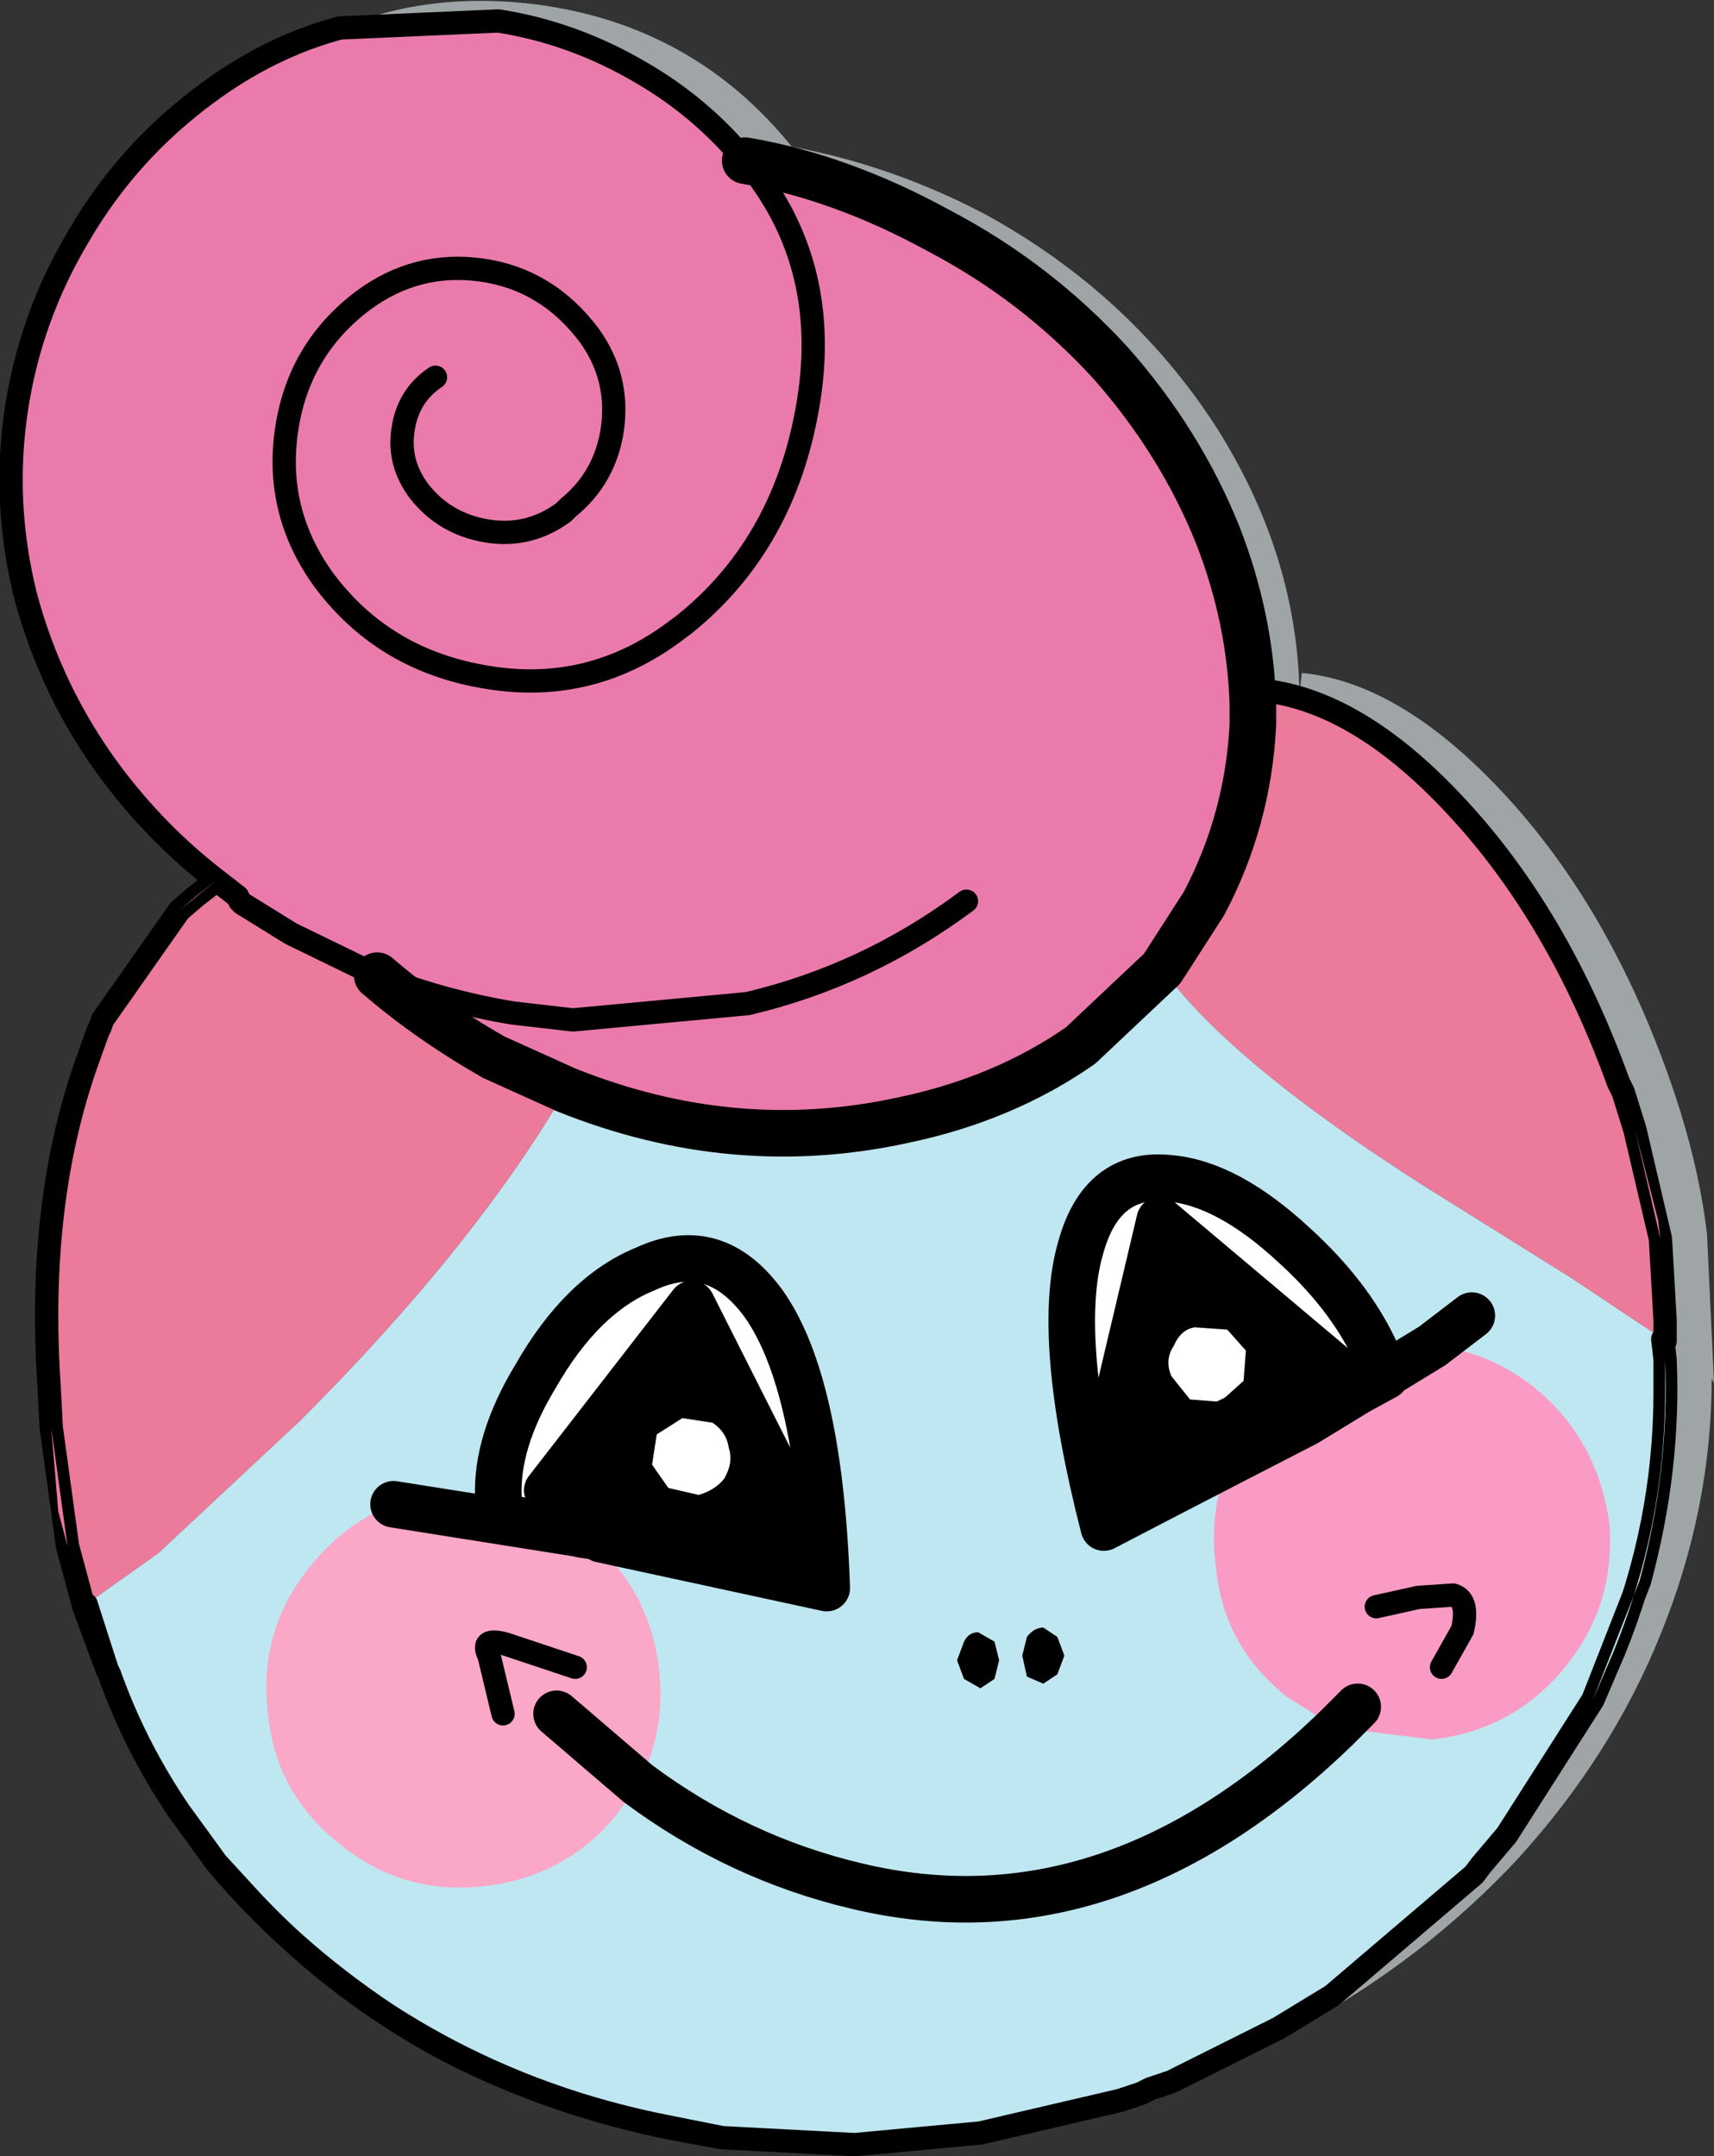 <?xml version="1.0" encoding="UTF-8" standalone="no"?>
<svg xmlns:xlink="http://www.w3.org/1999/xlink" height="46.3px" width="36.8px" xmlns="http://www.w3.org/2000/svg">
  <rect width="100%" height="100%" fill="#333333" stroke="none"/>
  <g transform="matrix(1.0, 0.0, 0.0, 1.0, 18.5, 23.0)">
    <path d="M-9.0 6.45 L-3.0 10.5" fill="none" stroke="#000000" stroke-linecap="round" stroke-linejoin="round" stroke-width="0.7"/>
    <path d="M-11.2 -22.4 L-7.8 -22.55 Q-6.2 -22.3 -4.75 -21.45 -3.45 -20.7 -2.5 -19.55 -0.45 -19.2 1.65 -18.05 3.75 -16.95 5.35 -15.2 6.85 -13.5 7.65 -11.5 8.35 -9.7 8.4 -7.85 L8.4 -7.8 8.4 -7.45 Q8.3 -5.4 7.35 -3.6 L6.45 -2.2 4.7 -0.55 Q3.05 0.6 0.9 1.05 -2.75 1.85 -6.35 0.4 L-7.9 -0.3 Q-9.3 -1.1 -10.4 -2.05 L-12.25 -2.95 -13.3 -3.6 -13.35 -3.65 -13.4 -3.75 -13.85 -4.1 Q-15.15 -5.1 -16.15 -6.45 -17.4 -8.15 -17.95 -10.2 -18.45 -12.2 -18.15 -14.2 -17.85 -16.2 -16.8 -17.95 -15.75 -19.75 -14.05 -21.0 -12.7 -22.0 -11.2 -22.4 M-9.15 -14.9 Q-9.75 -14.5 -9.85 -13.75 -9.95 -13.05 -9.5 -12.45 -8.95 -11.75 -8.05 -11.6 -7.15 -11.45 -6.4 -12.0 L-6.3 -12.1 Q-5.5 -12.75 -5.35 -13.8 -5.2 -14.9 -5.85 -15.8 -6.75 -17.0 -8.15 -17.2 -9.55 -17.4 -10.7 -16.55 -12.1 -15.5 -12.35 -13.75 -12.6 -12.0 -11.55 -10.55 -10.25 -8.8 -8.0 -8.45 -5.8 -8.1 -4.0 -9.45 L-3.8 -9.6 Q-1.75 -11.25 -1.2 -14.05 -0.6 -17.05 -2.25 -19.25 L-2.5 -19.55 -2.25 -19.25 Q-0.6 -17.05 -1.2 -14.05 -1.75 -11.25 -3.8 -9.6 L-4.0 -9.45 Q-5.8 -8.1 -8.0 -8.45 -10.25 -8.8 -11.55 -10.55 -12.6 -12.0 -12.35 -13.75 -12.1 -15.5 -10.7 -16.55 -9.55 -17.4 -8.15 -17.2 -6.75 -17.0 -5.85 -15.8 -5.2 -14.9 -5.35 -13.8 -5.5 -12.75 -6.3 -12.1 L-6.4 -12.0 Q-7.15 -11.45 -8.05 -11.6 -8.95 -11.75 -9.5 -12.45 -9.95 -13.05 -9.85 -13.75 -9.75 -14.5 -9.15 -14.9 M-10.4 -2.05 Q-9.0 -1.5 -7.5 -1.25 L-6.2 -1.1 -2.45 -1.45 Q0.1 -2.05 2.25 -3.65 0.1 -2.05 -2.45 -1.45 L-6.2 -1.1 -7.5 -1.25 Q-9.0 -1.5 -10.4 -2.05" fill="#eb7aac" fill-rule="evenodd" stroke="none"/>
    <path d="M8.4 -7.8 L8.45 -8.2 8.65 -8.15 8.8 -8.15 Q10.75 -7.85 12.75 -5.7 14.95 -3.35 16.25 0.25 L16.35 0.45 16.6 1.25 17.15 3.6 17.25 5.35 17.25 5.8 17.2 5.75 15.25 4.45 12.05 2.45 Q7.9 -0.2 6.45 -2.2 L7.35 -3.6 Q8.3 -5.4 8.4 -7.45 L8.4 -7.8 M-16.7 11.5 L-17.05 10.2 -17.4 7.65 -17.45 6.7 Q-17.7 2.85 -16.65 -0.15 L-16.4 -0.85 -16.35 -0.95 -16.3 -1.1 -14.65 -3.45 -14.3 -3.75 -13.85 -4.1 -13.4 -3.75 -13.35 -3.65 -13.3 -3.6 -12.25 -2.95 -10.4 -2.05 Q-9.3 -1.1 -7.9 -0.3 L-6.35 0.4 Q-8.3 3.75 -12.05 7.5 L-15.1 10.35 -16.65 11.45 -16.7 11.5" fill="#ec7a9a" fill-rule="evenodd" stroke="none"/>
    <path d="M17.2 5.75 L17.25 6.2 17.25 6.9 Q17.25 9.75 16.15 12.45 L15.7 13.5 13.85 16.4 13.3 17.05 13.15 17.25 10.1 19.85 8.95 20.55 6.65 21.7 6.2 21.85 6.0 21.95 5.55 22.1 2.55 22.8 -0.15 23.05 -3.0 22.9 -4.25 22.65 Q-7.5 22.0 -10.2 20.25 -12.3 18.85 -13.85 17.0 L-14.65 15.9 Q-15.6 14.5 -16.15 12.95 L-16.2 12.85 -16.65 11.45 -15.1 10.35 -12.05 7.5 Q-8.3 3.75 -6.35 0.4 -2.75 1.85 0.9 1.05 3.05 0.6 4.7 -0.55 L6.45 -2.2 Q7.9 -0.2 12.05 2.45 L15.25 4.45 17.2 5.75 M2.85 12.25 L2.5 12.05 Q2.3 12.05 2.2 12.25 L2.05 12.65 2.2 13.05 2.55 13.25 2.85 13.05 2.95 12.65 2.85 12.25 M3.9 11.95 Q3.7 11.95 3.55 12.15 L3.45 12.55 3.55 13.0 3.9 13.15 4.2 12.95 4.35 12.55 4.2 12.15 3.9 11.95" fill="#bfe7f1" fill-rule="evenodd" stroke="none"/>
    <path d="M-11.2 -22.4 Q-9.25 -23.2 -6.95 -22.9 -3.6 -22.45 -1.5 -19.85 0.65 -19.45 2.65 -18.4 5.75 -16.7 7.6 -13.85 9.35 -11.1 9.4 -8.1 L9.45 -8.55 Q11.55 -8.35 13.75 -6.0 15.95 -3.65 17.25 -0.1 17.95 1.8 18.15 3.5 L18.3 6.7 18.25 6.6 Q18.25 9.4 17.15 12.1 16.1 14.7 14.1 16.9 12.1 19.05 9.45 20.5 L6.2 21.85 6.65 21.7 8.95 20.55 10.1 19.85 13.15 17.25 13.3 17.05 13.85 16.4 15.7 13.5 16.7 10.95 Q17.35 8.55 17.25 6.2 L17.2 5.75 17.25 5.8 17.25 5.35 17.15 3.6 17.1 3.2 16.6 1.25 16.35 0.45 16.25 0.25 Q14.95 -3.35 12.75 -5.7 10.75 -7.85 8.8 -8.15 L8.65 -8.15 8.45 -8.2 8.4 -7.8 8.4 -7.85 Q8.35 -9.7 7.65 -11.5 6.85 -13.5 5.35 -15.2 3.75 -16.95 1.65 -18.05 -0.45 -19.2 -2.5 -19.55 -3.45 -20.7 -4.75 -21.45 -6.2 -22.3 -7.8 -22.55 L-11.2 -22.4" fill="#9fa5a6" fill-rule="evenodd" stroke="none"/>
    <path d="M-2.5 -19.55 Q-0.45 -19.2 1.65 -18.05 3.75 -16.95 5.35 -15.2 6.85 -13.5 7.65 -11.5 8.35 -9.7 8.4 -7.85 L8.4 -7.8 8.4 -7.45 Q8.3 -5.4 7.35 -3.6 L6.45 -2.2 4.7 -0.55 Q3.05 0.6 0.9 1.05 -2.75 1.85 -6.35 0.4 L-7.9 -0.3 Q-9.3 -1.1 -10.4 -2.05" fill="none" stroke="#000000" stroke-linecap="round" stroke-linejoin="round" stroke-width="1.0"/>
    <path d="M-11.2 -22.4 L-7.8 -22.55 Q-6.2 -22.3 -4.75 -21.45 -3.45 -20.7 -2.5 -19.55 L-2.25 -19.25 Q-0.6 -17.05 -1.2 -14.05 -1.75 -11.25 -3.8 -9.6 L-4.0 -9.45 Q-5.8 -8.1 -8.0 -8.45 -10.25 -8.8 -11.55 -10.55 -12.6 -12.0 -12.35 -13.75 -12.1 -15.5 -10.7 -16.55 -9.55 -17.4 -8.15 -17.2 -6.75 -17.0 -5.85 -15.8 -5.2 -14.9 -5.35 -13.8 -5.5 -12.75 -6.3 -12.1 L-6.4 -12.0 Q-7.15 -11.45 -8.05 -11.6 -8.95 -11.75 -9.5 -12.45 -9.95 -13.05 -9.85 -13.75 -9.75 -14.5 -9.15 -14.9 M8.45 -8.2 L8.65 -8.15 8.8 -8.15 Q10.75 -7.85 12.75 -5.7 14.95 -3.35 16.25 0.25 L16.35 0.45 16.6 1.25 17.15 3.6 17.25 5.35 17.25 5.8 M17.2 5.75 L17.25 6.2 Q17.35 8.55 16.7 10.95 L15.7 13.5 13.85 16.4 13.3 17.05 13.15 17.25 10.1 19.85 8.95 20.55 6.65 21.7 6.2 21.85 6.0 21.95 5.55 22.1 2.55 22.8 -0.15 23.05 -3.0 22.9 -3.55 22.8 Q-6.45 22.3 -8.95 21.0 -11.45 19.65 -13.3 17.6 L-13.85 17.0 -14.65 15.9 Q-15.6 14.5 -16.15 12.95 L-16.2 12.85 -16.7 11.5 -17.05 10.2 -17.4 7.65 -17.45 6.7 Q-17.7 2.85 -16.65 -0.15 L-16.4 -0.85 -16.35 -0.95 -16.3 -1.1 -14.65 -3.45 -14.3 -3.75 -13.85 -4.1 Q-15.15 -5.1 -16.15 -6.45 -17.4 -8.15 -17.95 -10.2 -18.45 -12.2 -18.15 -14.2 -17.85 -16.2 -16.8 -17.95 -15.75 -19.75 -14.05 -21.0 -12.7 -22.0 -11.2 -22.4 M-16.65 11.45 L-16.2 12.85 M-10.4 -2.05 L-12.25 -2.95 -13.3 -3.6 -13.35 -3.65 -13.4 -3.75 -13.85 -4.1 M2.25 -3.65 Q0.1 -2.05 -2.45 -1.45 L-6.2 -1.1 -7.5 -1.25 Q-9.0 -1.5 -10.4 -2.05 M-13.85 17.0 Q-12.3 18.85 -10.2 20.25 -7.5 22.0 -4.25 22.65 L-3.0 22.9 M15.7 13.5 L16.15 12.45 Q17.25 9.75 17.25 6.9 L17.25 6.2" fill="none" stroke="#000000" stroke-linecap="round" stroke-linejoin="round" stroke-width="0.5"/>
    <path d="M-14.65 -3.45 L-13.85 -4.1 -14.3 -3.75 -14.65 -3.45 M-17.05 10.2 L-17.25 9.45 -17.4 7.65 -17.05 10.2 M16.6 1.25 L17.1 3.2 17.15 3.6 16.6 1.25 M17.25 5.35 L17.25 5.8 17.25 5.35" fill="#ec7a9a" fill-rule="evenodd" stroke="none"/>
    <path d="M-7.8 9.15 Q-7.85 7.95 -7.0 6.55 -6.0 4.8 -4.65 4.25 -3.15 3.55 -2.1 5.0 -0.9 6.7 -0.75 11.1 L-5.6 10.05 -5.65 10.0 -6.0 9.95 -7.75 9.55 -7.8 9.15 M6.45 9.15 L5.2 9.8 Q4.15 5.7 4.7 3.8 5.15 2.15 6.6 2.3 7.85 2.4 9.3 3.75 10.45 4.8 11.0 5.95 L11.25 6.55 7.95 8.35 6.45 9.15 M-3.85 7.45 L-3.2 7.55 Q-2.9 7.75 -2.85 8.1 -2.75 8.4 -2.95 8.75 -3.15 9.0 -3.5 9.1 L-4.15 8.95 -4.5 8.45 -4.4 7.8 -3.85 7.45 M-6.75 9.0 L-0.9 10.45 -3.65 5.0 -6.75 9.0 M7.15 5.5 L7.85 5.55 8.25 6.0 8.2 6.65 7.7 7.1 7.05 7.05 6.65 6.55 Q6.5 6.2 6.7 5.9 6.85 5.55 7.15 5.5 M5.05 8.9 L10.2 6.4 6.4 3.2 5.05 8.9" fill="#ffffff" fill-rule="evenodd" stroke="none"/>
    <path d="M-7.8 9.15 L-7.75 9.55 -6.0 9.95 -5.95 9.95 -5.9 10.0 Q-4.55 11.1 -4.35 12.85 -4.2 14.2 -4.8 15.3 L-5.25 15.95 Q-6.35 17.3 -8.1 17.5 -9.85 17.7 -11.2 16.6 -12.6 15.5 -12.75 13.75 -12.95 12.0 -11.85 10.65 -11.1 9.7 -10.05 9.3 L-9.0 9.1 -7.8 9.15 M-10.05 9.3 L-5.95 9.95 -10.05 9.3 M-7.7 13.8 L-8.0 12.55 Q-8.2 12.15 -7.65 12.3 L-6.15 12.8 -7.65 12.3 Q-8.2 12.15 -8.0 12.55 L-7.7 13.8 M-4.8 15.3 L-6.55 13.8 -4.8 15.3" fill="#faa7c8" fill-rule="evenodd" stroke="none"/>
    <path d="M-6.0 9.95 L-5.65 10.0 -5.95 9.95 -6.0 9.95 M7.9 8.4 L6.45 9.15 7.95 8.35 7.9 8.4 M17.25 6.2 Q17.35 8.55 16.7 10.95 L15.7 13.5 16.15 12.45 Q17.25 9.75 17.25 6.9 L17.25 6.2" fill="#bfe7f1" fill-rule="evenodd" stroke="none"/>
    <path d="M-3.85 7.45 L-4.4 7.8 -4.5 8.45 -4.15 8.95 -3.5 9.1 Q-3.15 9.0 -2.95 8.75 -2.75 8.4 -2.85 8.1 -2.9 7.75 -3.2 7.55 L-3.85 7.45 M-6.75 9.0 L-3.65 5.0 -0.9 10.45 -6.75 9.0 M7.15 5.5 Q6.85 5.55 6.7 5.9 6.5 6.2 6.65 6.55 L7.05 7.05 7.7 7.1 8.2 6.65 8.25 6.0 7.85 5.55 7.15 5.5 M2.5 12.05 L2.85 12.25 2.95 12.65 2.85 13.05 2.55 13.25 2.2 13.05 2.05 12.65 2.2 12.25 Q2.3 12.05 2.5 12.05 M3.9 11.95 L4.2 12.15 4.35 12.55 4.2 12.95 3.9 13.15 3.55 13.0 3.45 12.55 3.55 12.15 Q3.7 11.95 3.9 11.95 M5.05 8.9 L6.4 3.2 10.2 6.4 5.05 8.9" fill="#000000" fill-rule="evenodd" stroke="none"/>
    <path d="M10.2 14.1 L9.15 13.45 Q7.75 12.35 7.6 10.6 7.45 9.4 7.9 8.4 L9.55 7.55 12.25 5.9 9.55 7.55 7.9 8.4 7.95 8.35 11.25 6.55 11.0 5.95 11.35 5.9 12.25 5.9 Q13.45 6.0 14.45 6.8 15.8 7.9 16.05 9.7 16.2 11.45 15.1 12.8 14.0 14.15 12.25 14.35 L10.2 14.1 10.65 13.65 10.2 14.1 M12.45 12.8 L12.9 12.0 Q13.05 11.35 12.7 11.25 L11.95 11.3 11.05 11.5 11.95 11.3 12.7 11.25 Q13.05 11.35 12.9 12.0 L12.45 12.8" fill="#f99bc5" fill-rule="evenodd" stroke="none"/>
    <path d="M-5.65 10.0 L-5.6 10.05 -0.75 11.1 Q-0.9 6.7 -2.1 5.0 -3.15 3.55 -4.65 4.25 -6.0 4.8 -7.0 6.55 -7.85 7.95 -7.8 9.15 L-7.75 9.55 -6.0 9.95 -5.65 10.0 -5.95 9.95 -10.05 9.3 M-4.8 15.3 Q-2.65 16.9 -0.1 17.5 5.35 18.8 10.2 14.1 L10.65 13.65 M7.9 8.4 L6.45 9.15 5.2 9.8 Q4.15 5.7 4.7 3.8 5.15 2.15 6.6 2.3 7.85 2.4 9.3 3.75 10.45 4.8 11.0 5.95 L11.25 6.55 7.95 8.35 6.45 9.15 M12.25 5.9 L13.1 5.25 M-6.75 9.0 L-3.65 5.0 -0.9 10.45 -6.75 9.0 M-6.55 13.8 L-4.8 15.3 M12.25 5.9 L9.55 7.55 7.9 8.4 M5.05 8.9 L10.2 6.4 6.4 3.2 5.05 8.9" fill="none" stroke="#000000" stroke-linecap="round" stroke-linejoin="round" stroke-width="1.0"/>
    <path d="M-6.15 12.8 L-7.65 12.3 Q-8.2 12.15 -8.0 12.55 L-7.7 13.8 M11.05 11.5 L11.95 11.3 12.7 11.25 Q13.05 11.35 12.9 12.0 L12.45 12.8" fill="none" stroke="#000000" stroke-linecap="round" stroke-linejoin="round" stroke-width="0.5"/>
  </g>
</svg>
